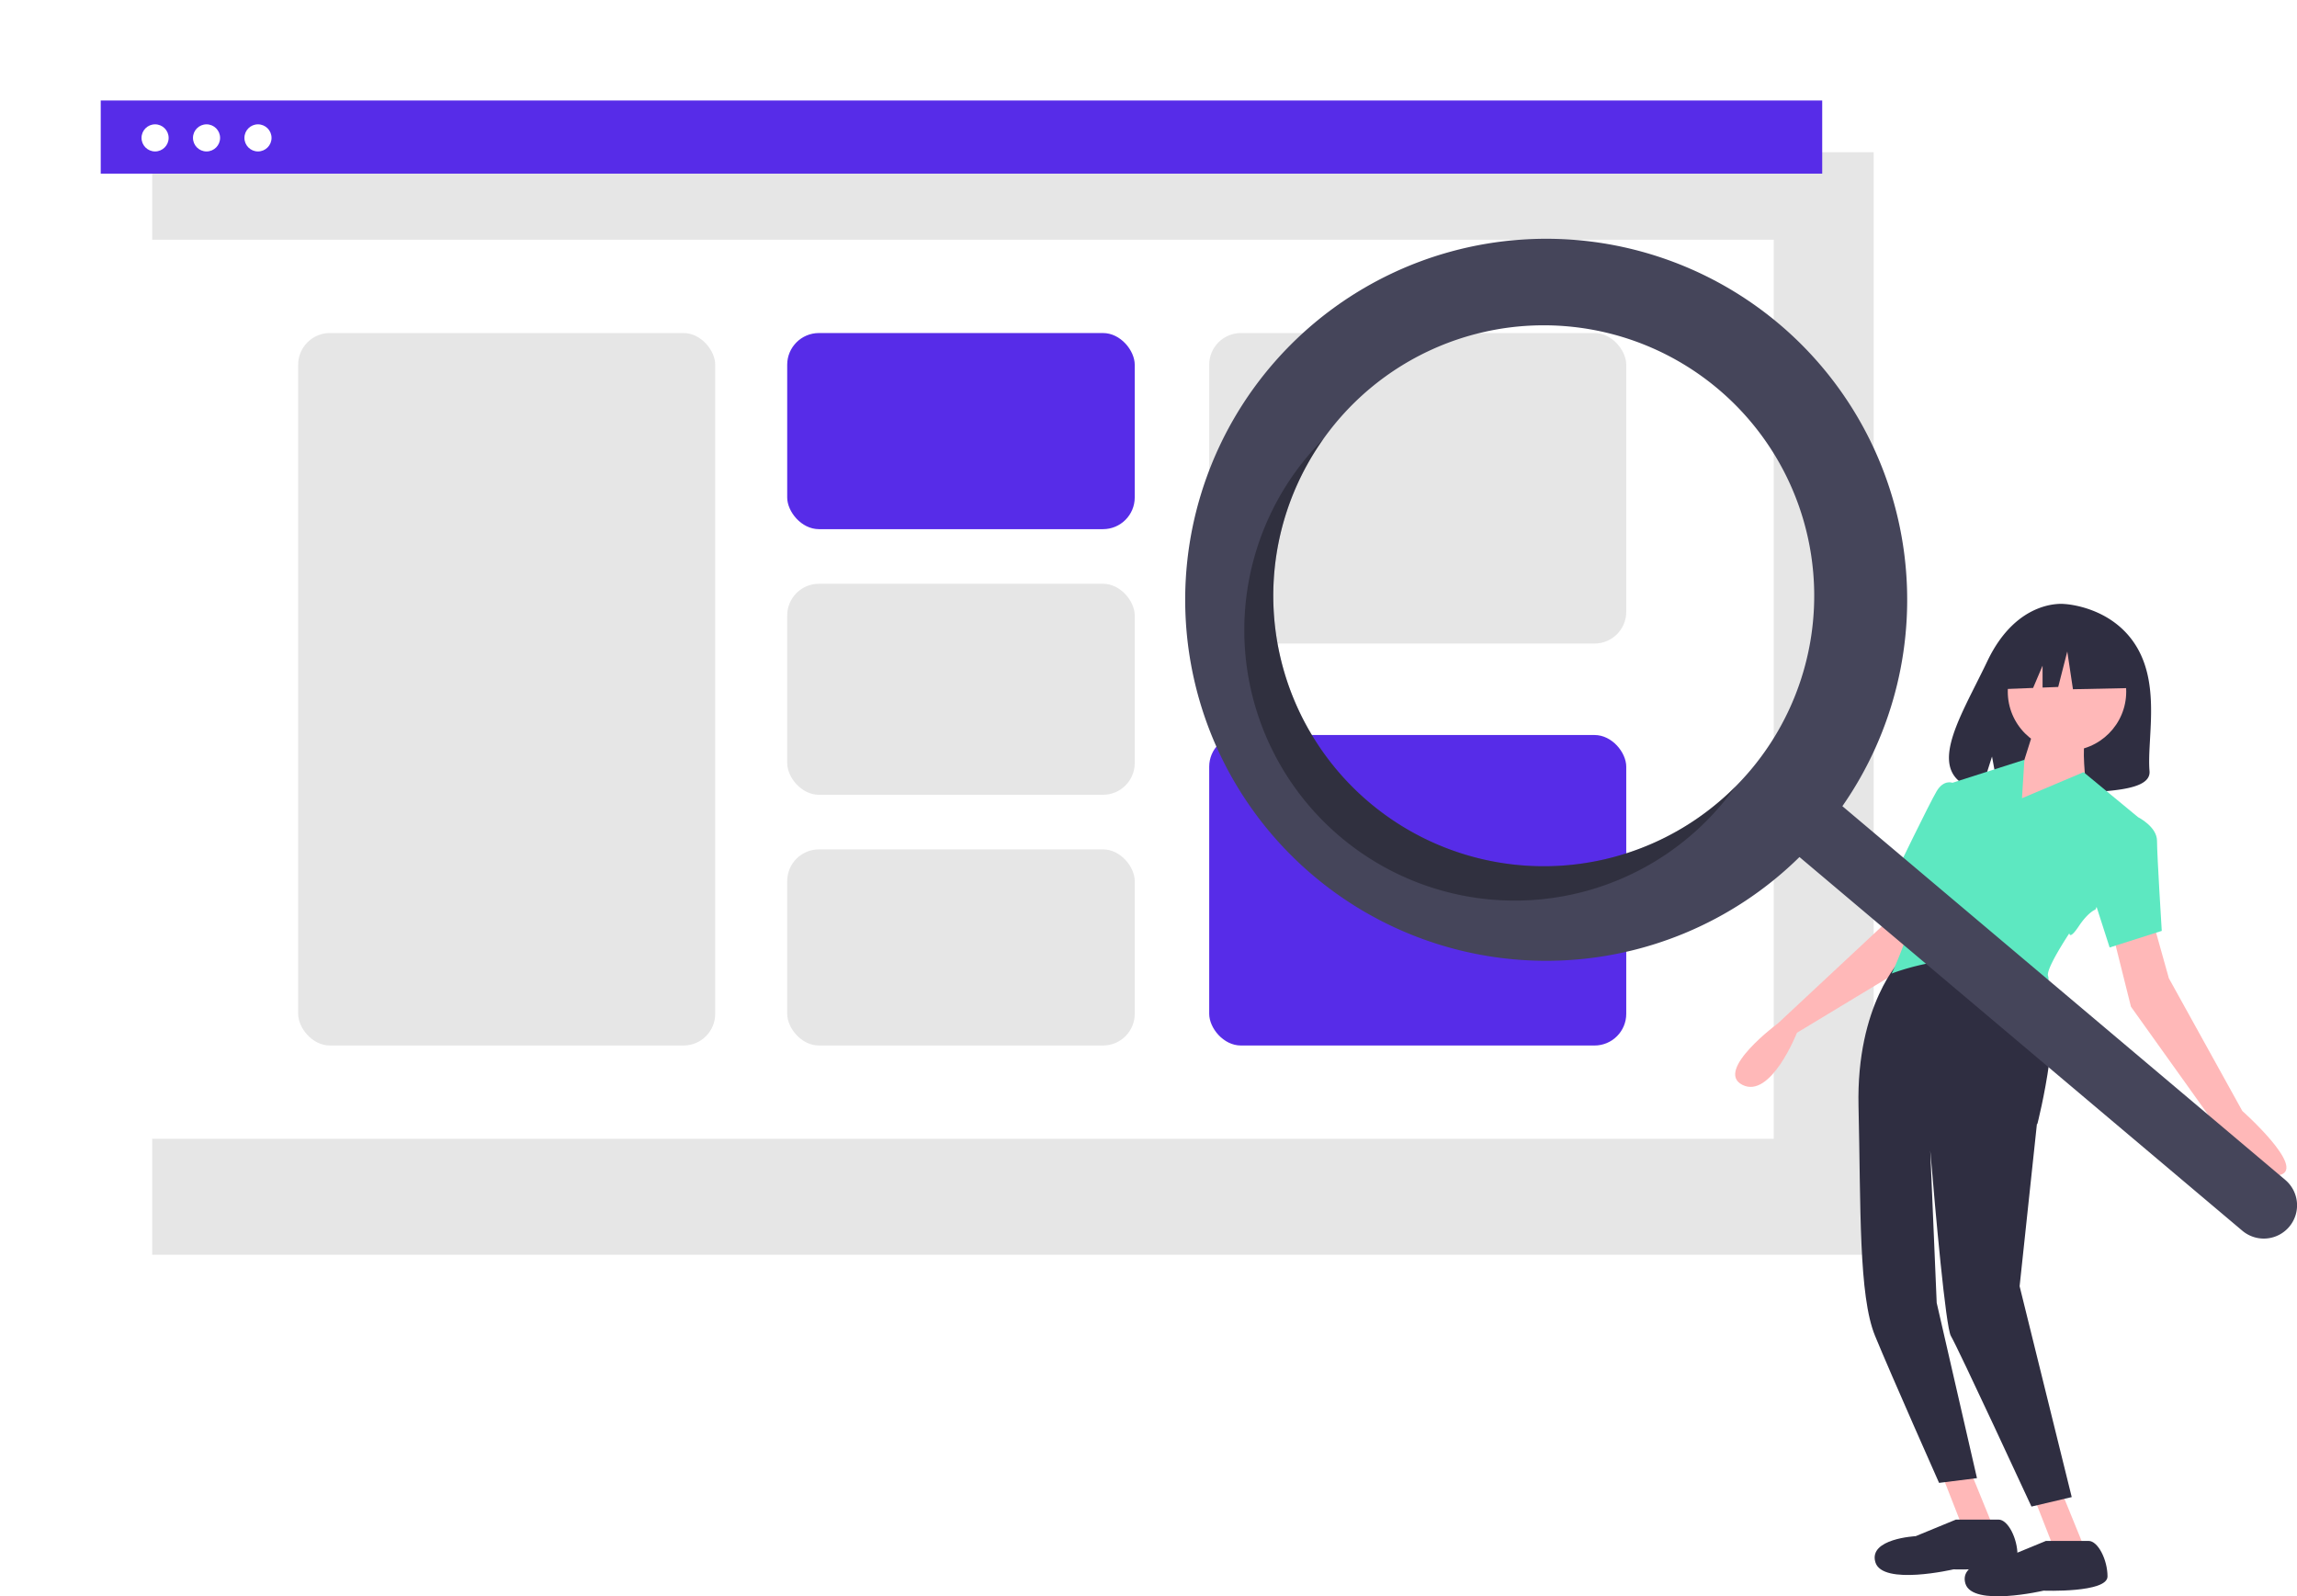 <?xml version="1.0" encoding="utf-8"?>
<svg xmlns="http://www.w3.org/2000/svg" xmlns:xlink="http://www.w3.org/1999/xlink" width="724.394" height="503.406" viewBox="0 0 724.394 503.406">
  <defs>
    <filter id="Rectangle_1848" x="0" y="0" width="638.894" height="443.693" filterUnits="userSpaceOnUse">
      <feOffset dx="16" dy="16" input="SourceAlpha"/>
      <feGaussianBlur stdDeviation="16" result="blur"/>
      <feFlood flood-color="#45455a" flood-opacity="0.102"/>
      <feComposite operator="in" in2="blur"/>
      <feComposite in="SourceGraphic"/>
    </filter>
  </defs>
  <g id="ecommerce_recherche" transform="translate(31.768 31.692)">
    <g transform="matrix(1, 0, 0, 1, -31.77, -31.69)" filter="url(#Rectangle_1848)">
      <rect id="Rectangle_1848-2" data-name="Rectangle 1848" width="542.894" height="347.693" transform="translate(32 32)" fill="#e6e6e6"/>
    </g>
    <rect id="Rectangle_1849" data-name="Rectangle 1849" width="511.845" height="283.515" transform="translate(15.756 43.917)" fill="#fff"/>
    <rect id="Rectangle_1850" data-name="Rectangle 1850" width="542.894" height="23.064" fill="#572ce8"/>
    <circle id="Ellipse_586" data-name="Ellipse 586" cx="4.275" cy="4.275" r="4.275" transform="translate(12.865 7.517)" fill="#fff"/>
    <circle id="Ellipse_587" data-name="Ellipse 587" cx="4.275" cy="4.275" r="4.275" transform="translate(29.091 7.517)" fill="#fff"/>
    <circle id="Ellipse_588" data-name="Ellipse 588" cx="4.275" cy="4.275" r="4.275" transform="translate(45.316 7.517)" fill="#fff"/>
    <rect id="Rectangle_1851" data-name="Rectangle 1851" width="131.521" height="224.681" rx="10" transform="translate(62.264 73.334)" fill="#e6e6e6"/>
    <rect id="Rectangle_1852" data-name="Rectangle 1852" width="109.6" height="61.846" rx="10" transform="translate(216.487 73.334)" fill="#572ce8"/>
    <rect id="Rectangle_1853" data-name="Rectangle 1853" width="109.6" height="66.543" rx="10" transform="translate(216.487 152.403)" fill="#e6e6e6"/>
    <rect id="Rectangle_1854" data-name="Rectangle 1854" width="109.6" height="61.846" rx="10" transform="translate(216.487 236.169)" fill="#e6e6e6"/>
    <rect id="Rectangle_1855" data-name="Rectangle 1855" width="131.521" height="97.915" rx="10" transform="translate(349.573 73.334)" fill="#e6e6e6"/>
    <rect id="Rectangle_1856" data-name="Rectangle 1856" width="131.521" height="97.915" rx="10" transform="translate(349.573 200.1)" fill="#572ce8"/>
    <g id="Groupe_2645" data-name="Groupe 2645" transform="translate(-16)">
      <g id="Groupe_2643" data-name="Groupe 2643" transform="translate(53.362)">
        <path id="Tracé_7511" data-name="Tracé 7511" d="M916.707,348.427c-7.687-13.1-22.894-13.711-22.894-13.711s-14.819-1.911-24.325,18.041c-8.861,18.6-21.089,36.553-1.969,40.907l3.454-10.843,2.139,11.65a74.165,74.165,0,0,0,8.181.141c20.477-.667,39.978.2,39.35-7.216C919.808,377.543,924.1,361.032,916.707,348.427Z" transform="translate(-311.888 -175.929)" fill="#2f2e41"/>
        <path id="Tracé_7512" data-name="Tracé 7512" d="M820.989,446.712,814.265,463.9l-33.619,31.378s-20.171,14.942-11.206,19.424,17.183-16.436,17.183-16.436l35.86-21.666,7.471-24.654Z" transform="translate(-289.063 -204.266)" fill="#ffb8b8"/>
        <path id="Tracé_7513" data-name="Tracé 7513" d="M654.068,554.294l6.724,17.183H670.5l-8.218-20.171Z" transform="translate(-110.936 -121.341)" fill="#ffb8b8"/>
        <path id="Tracé_7514" data-name="Tracé 7514" d="M693.068,564.294l6.724,17.183H709.5l-8.218-20.171Z" transform="translate(-120.799 -123.869)" fill="#ffb8b8"/>
        <path id="Tracé_7515" data-name="Tracé 7515" d="M873.745,657.051l12.7-2.988-16.436-66.491,5.457-51.161.146-.015s9.339-36.234,1.868-45.946-44.825-5.977-44.825-5.977-14.195,14.195-13.448,46.32,0,59.767,5.23,72.468,20.171,46.32,20.171,46.32l11.953-1.494-12.7-55.285-2.031-48.058c1.616,19.259,4.869,55.777,6.513,58.517C850.585,607,873.745,657.051,873.745,657.051Z" transform="translate(-302.223 -213.638)" fill="#2f2e41"/>
        <path id="Tracé_7516" data-name="Tracé 7516" d="M938.665,467.712l5.23,18.677,23.16,41.837s20.171,17.93,11.953,20.171-20.919-16.436-20.919-16.436l-26.148-36.607-6.724-26.9Z" transform="translate(-329.041 -209.577)" fill="#ffb8b8"/>
        <circle id="Ellipse_589" data-name="Ellipse 589" cx="18.677" cy="18.677" r="18.677" transform="translate(564.051 167.737)" fill="#ffb8b8"/>
        <path id="Tracé_7517" data-name="Tracé 7517" d="M890.17,384.712l-4.483,14.195-7.471,16.436,27.642-11.206s-1.494-11.953,0-14.942Z" transform="translate(-317.154 -188.586)" fill="#ffb8b8"/>
        <path id="Tracé_7518" data-name="Tracé 7518" d="M910.914,418.585,893.731,404.39l-19.424,8.218.761-12.122-20.725,6.619-3.2,1.021-4.483,23.16s-2.988,2.241-5.977,14.942a109.461,109.461,0,0,1-7.471,21.666s32.125-12.7,47.814,4.483c0,0,2.241-1.494,1.494-3.735s6.724-13.448,6.724-13.448,0,2.241,2.988-2.241,5.23-5.23,5.23-5.23Z" transform="translate(-305.773 -192.575)" fill="#5de8c1"/>
        <path id="Tracé_7519" data-name="Tracé 7519" d="M855.883,412.77l-3.263-2.631s-2.714-1.1-4.955,2.631-13.448,26.9-13.448,26.9l13.448,6.724Z" transform="translate(-306.026 -194.978)" fill="#5de8c1"/>
        <path id="Tracé_7520" data-name="Tracé 7520" d="M921.447,423.712l10.459.747s5.977,2.988,5.977,7.471,1.494,28.389,1.494,28.389l-16.436,5.23-6.724-20.919Z" transform="translate(-326.765 -198.449)" fill="#5de8c1"/>
        <path id="Tracé_7523" data-name="Tracé 7523" d="M718.527,202.3,703.5,194.363l-20.747,3.248-4.293,19.123,10.686-.414,2.985-7.026V216.2l4.931-.191,2.861-11.185,1.789,11.906,17.529-.361Z" transform="translate(-117.105 -31.066)" fill="#2f2e41"/>
        <path id="Tracé_7526" data-name="Tracé 7526" d="M851.651,721.212l-12.7,5.23s-14.942.747-12.7,8.218S850.9,736.9,850.9,736.9s20.172.747,20.172-4.483-2.989-11.206-5.977-11.206Z" transform="translate(-303.953 -273.69)" fill="#2f2e41"/>
        <path id="Tracé_7527" data-name="Tracé 7527" d="M889.651,730.212l-12.7,5.23s-14.942.747-12.7,8.218S888.9,745.9,888.9,745.9s20.171.747,20.171-4.483-2.988-11.206-5.977-11.206Z" transform="translate(-313.564 -275.967)" fill="#2f2e41"/>
      </g>
      <g id="Groupe_2644" data-name="Groupe 2644" transform="translate(41.398)">
        <path id="Tracé_7524" data-name="Tracé 7524" d="M762.9,224.961a113.847,113.847,0,1,0,6.455,168.133L909,510.927a10.491,10.491,0,1,0,13.531-16.036L782.886,377.058a113.853,113.853,0,0,0-19.986-152.1Zm-9,140.75a85.295,85.295,0,1,1-10.183-120.194A85.295,85.295,0,0,1,753.9,365.712Z" transform="translate(-259.031 -154.516)" fill="#45455a"/>
        <path id="Tracé_7525" data-name="Tracé 7525" d="M637.193,387.632a85.3,85.3,0,0,1-14.474-114.664q-2.446,2.464-4.73,5.16A85.295,85.295,0,1,0,748.366,388.14q2.278-2.7,4.291-5.531a85.3,85.3,0,0,1-115.464,5.023Z" transform="translate(-262.519 -166.253)" opacity="0.3"/>
      </g>
    </g>
  </g>
</svg>
